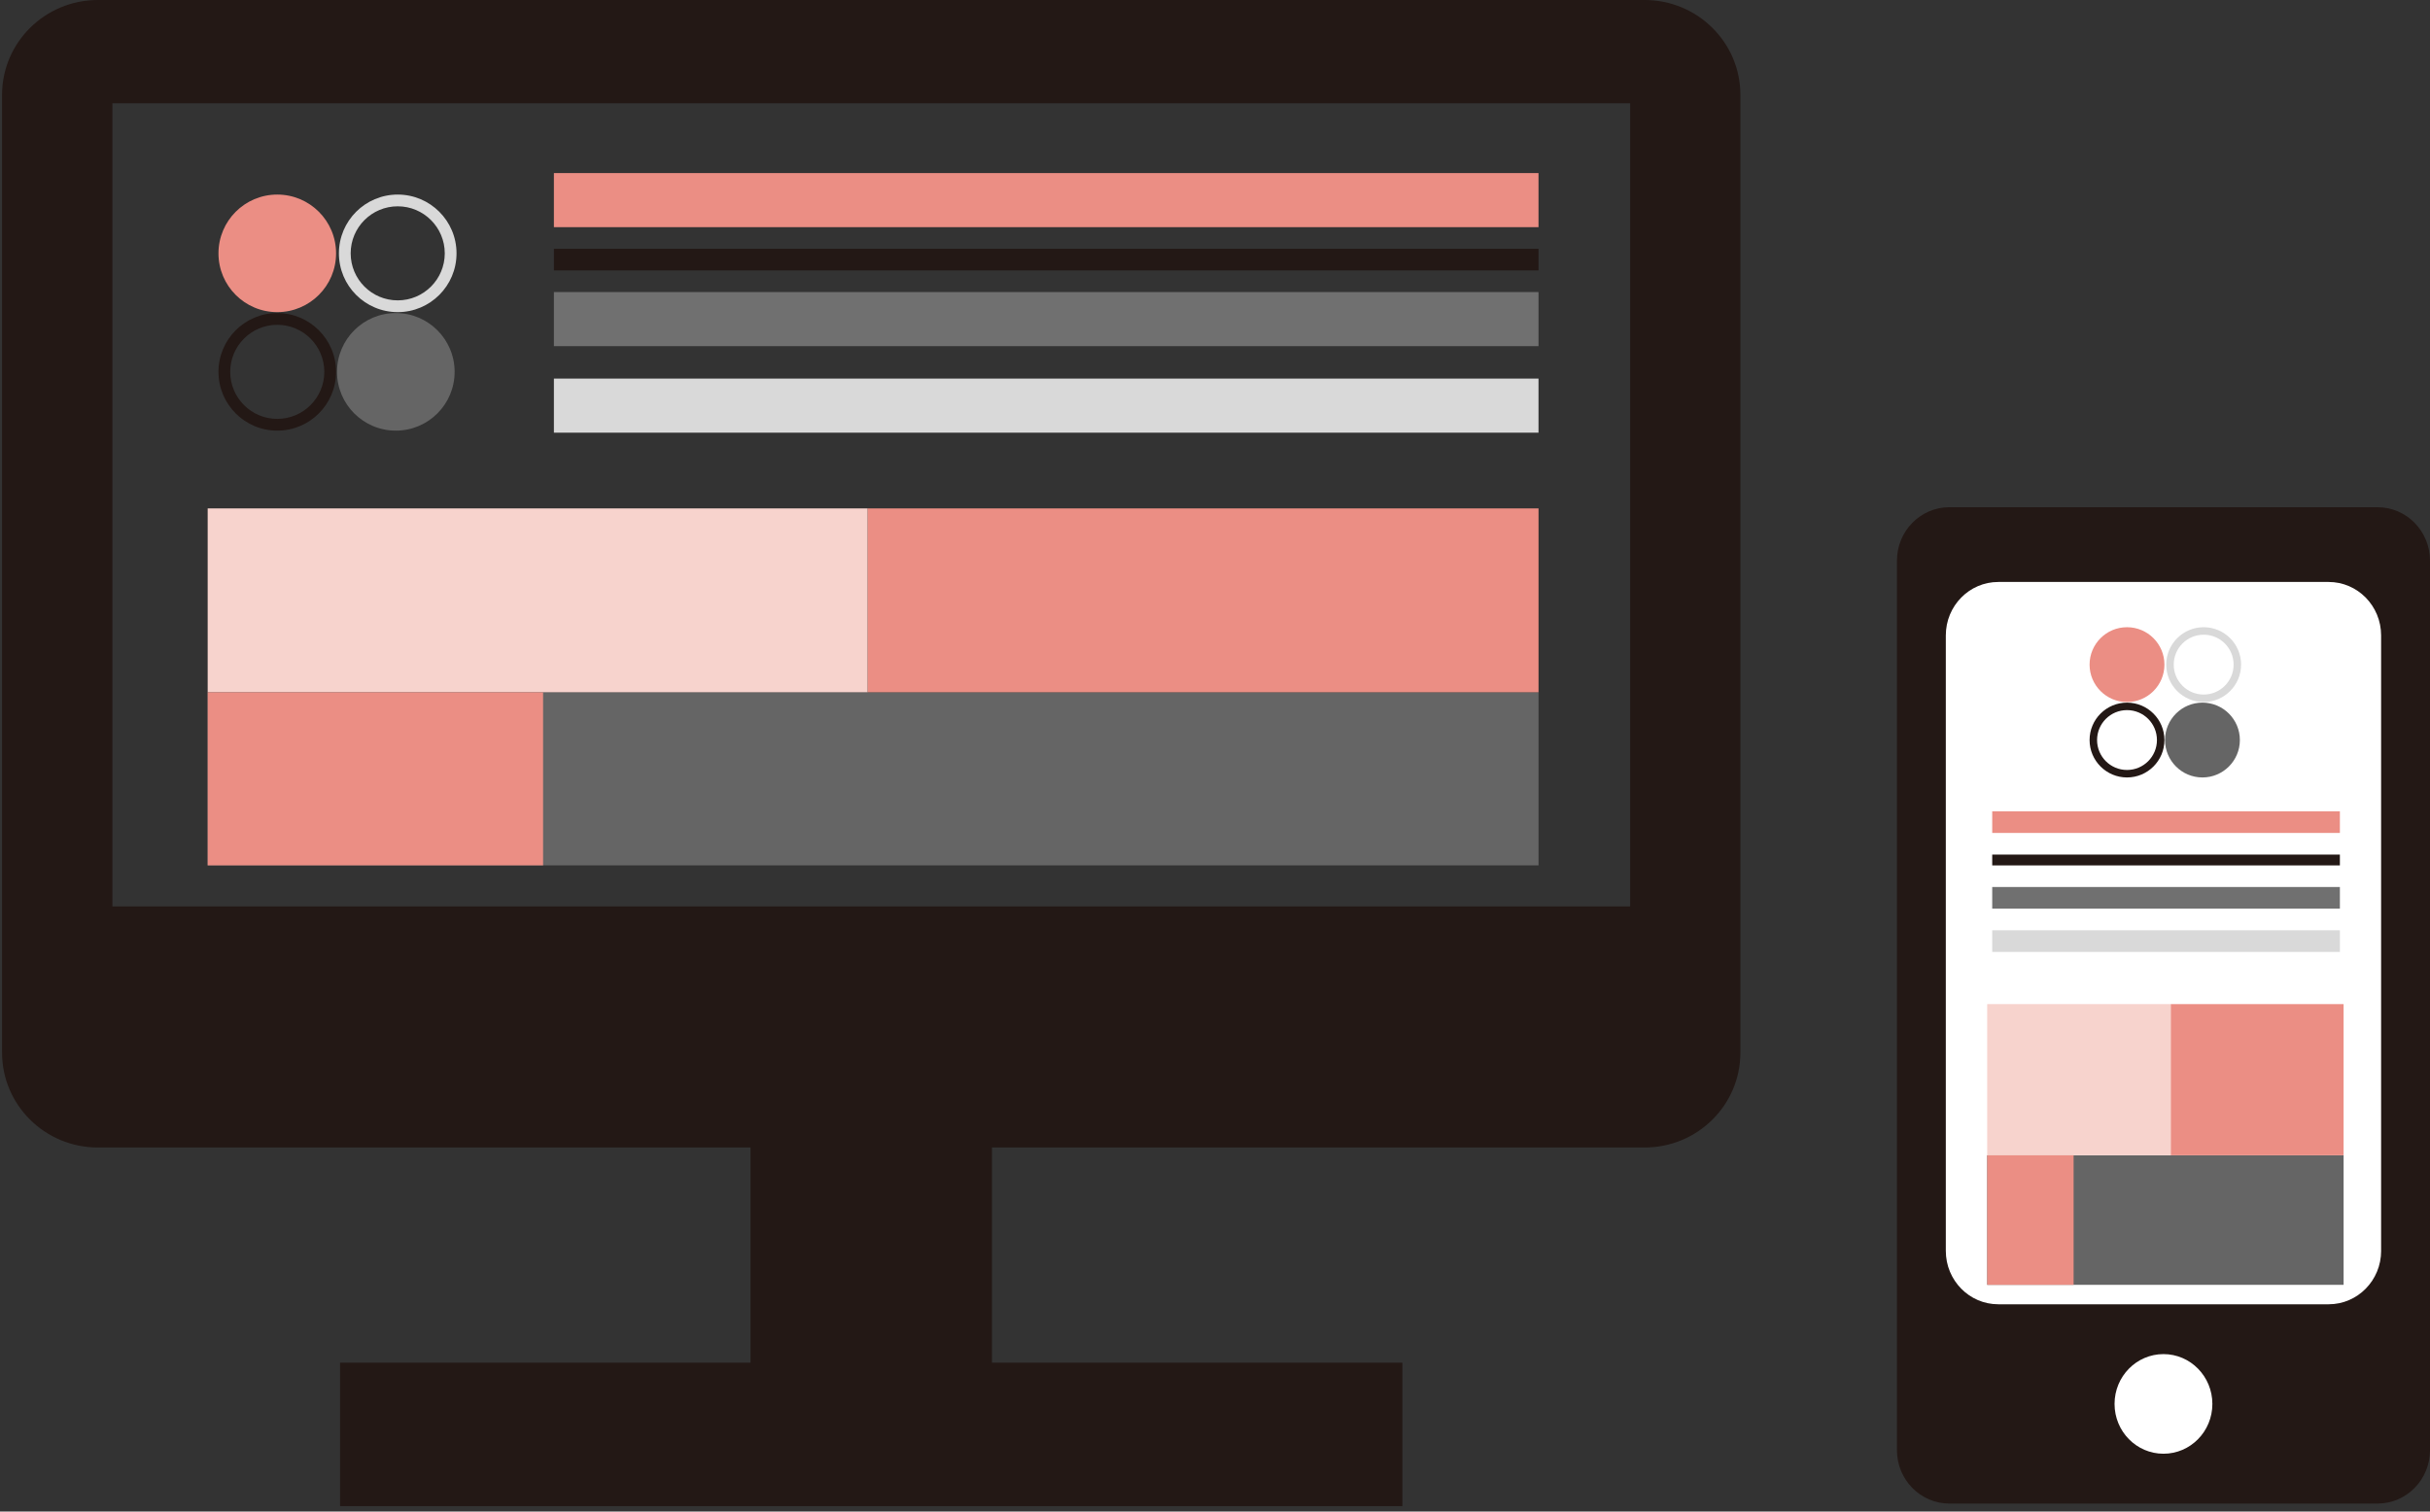 <?xml version="1.0" encoding="UTF-8"?> <svg xmlns="http://www.w3.org/2000/svg" width="225" height="140" viewBox="0 0 225 140" fill="none"><rect x="0" y="0" width="225" height="140" fill="#333333" stroke="none"/><path d="M152.277 0H9.062C4.166 0 0.191 3.937 0.191 8.786V97.495C0.191 102.348 4.166 106.281 9.062 106.281H69.492V126.209H31.488V139.495H129.85V126.209H91.847V106.281H152.277C157.181 106.281 161.147 102.344 161.147 97.495V8.786C161.147 3.933 157.177 0 152.277 0ZM150.94 83.952H10.408V9.566H150.94V83.948V83.952Z" fill="#231815"></path><path d="M42.095 34.44C42.095 37.447 39.657 39.885 36.65 39.885C33.643 39.885 31.205 37.447 31.205 34.44C31.205 31.433 33.643 28.995 36.65 28.995C39.657 28.995 42.095 31.433 42.095 34.44Z" fill="#656565"></path><path d="M31.118 23.464C31.118 26.472 28.681 28.909 25.673 28.909C22.666 28.909 20.229 26.472 20.229 23.464C20.229 20.457 22.666 18.02 25.673 18.02C28.681 18.02 31.118 20.457 31.118 23.464Z" fill="#EB8E84"></path><path fill-rule="evenodd" clip-rule="evenodd" d="M25.673 38.796C28.079 38.796 30.029 36.846 30.029 34.44C30.029 32.035 28.079 30.084 25.673 30.084C23.268 30.084 21.317 32.035 21.317 34.44C21.317 36.846 23.268 38.796 25.673 38.796ZM25.673 39.885C28.681 39.885 31.118 37.447 31.118 34.44C31.118 31.433 28.681 28.995 25.673 28.995C22.666 28.995 20.229 31.433 20.229 34.44C20.229 37.447 22.666 39.885 25.673 39.885Z" fill="#231815"></path><path fill-rule="evenodd" clip-rule="evenodd" d="M36.826 27.82C39.231 27.82 41.182 25.87 41.182 23.464C41.182 21.059 39.231 19.108 36.826 19.108C34.42 19.108 32.47 21.059 32.47 23.464C32.47 25.87 34.42 27.82 36.826 27.82ZM36.826 28.909C39.833 28.909 42.271 26.472 42.271 23.464C42.271 20.457 39.833 18.02 36.826 18.02C33.819 18.02 31.381 20.457 31.381 23.464C31.381 26.472 33.819 28.909 36.826 28.909Z" fill="#D9D9D9"></path><path d="M142.455 16.03H51.287V21.04H142.455V16.03Z" fill="#EB8E84"></path><path d="M142.455 23.042H51.287V25.046H142.455V23.042Z" fill="#231815"></path><path d="M142.455 35.065H51.287V40.074H142.455V35.065Z" fill="#D9D9D9"></path><path d="M142.455 27.051H51.287V32.06H142.455V27.051Z" fill="#707070"></path><rect x="19.229" y="64.119" width="123.227" height="16.03" fill="#656565"></rect><rect x="19.229" y="47.088" width="61.113" height="17.031" fill="#F7D3CD"></rect><rect x="19.229" y="64.119" width="31.057" height="16.03" fill="#EB8E84"></rect><rect x="80.342" y="47.088" width="62.115" height="17.031" fill="#EB8E84"></rect><rect x="179.457" y="51.096" width="42.078" height="86.159" fill="white"></rect><path d="M220.144 46.978H180.499C177.815 46.978 175.643 49.194 175.643 51.926V134.31C175.643 137.043 177.815 139.258 180.499 139.258H220.144C222.826 139.258 225.001 137.043 225.001 134.31V51.926C225.001 49.194 222.826 46.978 220.144 46.978ZM200.322 134.643C197.822 134.643 195.792 132.579 195.792 130.031C195.792 127.482 197.822 125.416 200.322 125.416C202.821 125.416 204.849 127.482 204.849 130.031C204.849 132.579 202.823 134.643 200.322 134.643ZM220.475 115.852C220.475 118.588 218.299 120.801 215.617 120.801H185.026C182.344 120.801 180.168 118.588 180.168 115.852V58.849C180.168 56.117 182.344 53.901 185.026 53.901H215.615C218.297 53.901 220.473 56.117 220.473 58.849V115.854L220.475 115.852Z" fill="#231815"></path><path d="M207.395 68.542C207.395 70.455 205.843 72.007 203.93 72.007C202.016 72.007 200.465 70.455 200.465 68.542C200.465 66.628 202.016 65.077 203.93 65.077C205.843 65.077 207.395 66.628 207.395 68.542Z" fill="#656565"></path><path d="M200.41 61.557C200.41 63.47 198.859 65.021 196.945 65.021C195.032 65.021 193.48 63.47 193.48 61.557C193.48 59.643 195.032 58.092 196.945 58.092C198.859 58.092 200.41 59.643 200.41 61.557Z" fill="#EB8E84"></path><path fill-rule="evenodd" clip-rule="evenodd" d="M196.945 71.314C198.476 71.314 199.717 70.073 199.717 68.542C199.717 67.011 198.476 65.77 196.945 65.77C195.414 65.77 194.173 67.011 194.173 68.542C194.173 70.073 195.414 71.314 196.945 71.314ZM196.945 72.007C198.859 72.007 200.41 70.455 200.41 68.542C200.41 66.628 198.859 65.077 196.945 65.077C195.032 65.077 193.48 66.628 193.48 68.542C193.48 70.455 195.032 72.007 196.945 72.007Z" fill="#231815"></path><path fill-rule="evenodd" clip-rule="evenodd" d="M204.043 64.329C205.574 64.329 206.815 63.087 206.815 61.557C206.815 60.026 205.574 58.785 204.043 58.785C202.512 58.785 201.271 60.026 201.271 61.557C201.271 63.087 202.512 64.329 204.043 64.329ZM204.043 65.021C205.957 65.021 207.508 63.47 207.508 61.557C207.508 59.643 205.957 58.092 204.043 58.092C202.129 58.092 200.578 59.643 200.578 61.557C200.578 63.47 202.129 65.021 204.043 65.021Z" fill="#D9D9D9"></path><path d="M216.656 75.142H184.465V77.146H216.656V75.142Z" fill="#EB8E84"></path><path d="M216.656 79.151H184.465V80.153H216.656V79.151Z" fill="#231815"></path><path d="M216.656 82.153H184.465V84.157H216.656V82.153Z" fill="#707070"></path><path d="M216.656 86.162H184.465V88.166H216.656V86.162Z" fill="#D9D9D9"></path><rect x="184" y="107" width="33" height="12" fill="#656565"></rect><rect x="184" y="93" width="17" height="14" fill="#F7D3CD"></rect><rect x="184" y="107" width="8" height="12" fill="#EB8E84"></rect><rect x="201" y="93" width="16" height="14" fill="#EB8E84"></rect></svg> 
